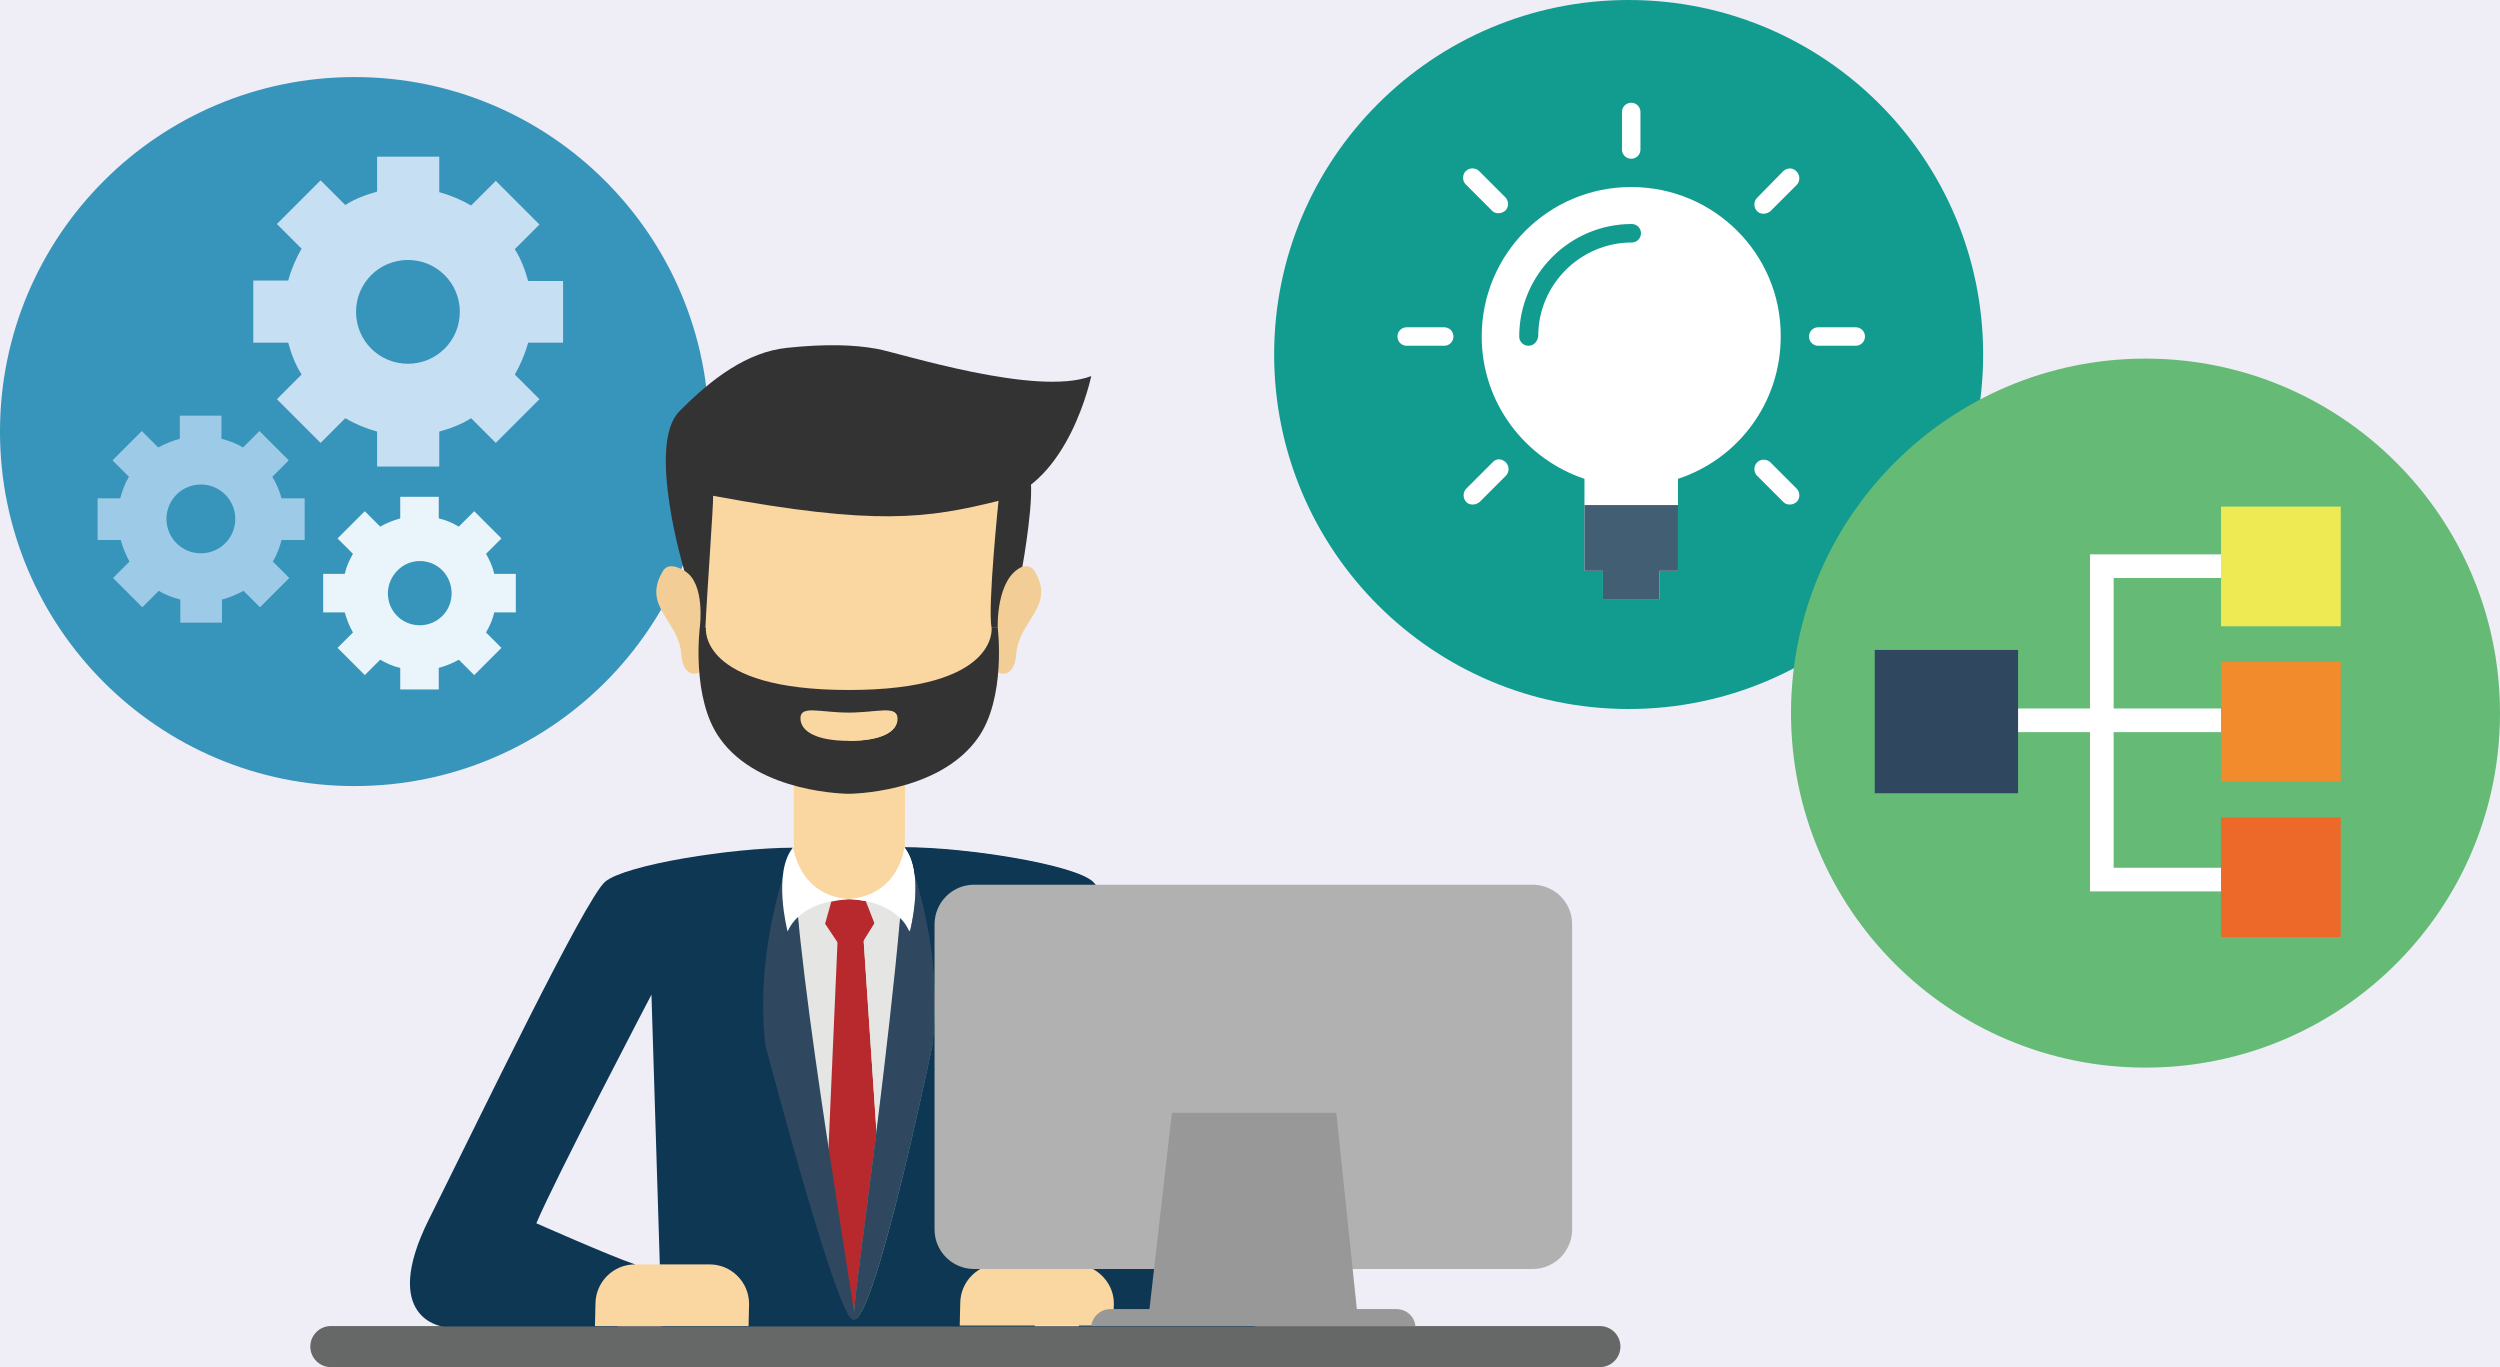 <?xml version="1.0" encoding="utf-8"?>
<!-- Generator: Adobe Illustrator 21.0.1, SVG Export Plug-In . SVG Version: 6.00 Build 0)  -->
<svg version="1.1" xmlns="http://www.w3.org/2000/svg" xmlns:xlink="http://www.w3.org/1999/xlink" x="0px" y="0px" width="486.6px"
	 height="266.1px" viewBox="0 0 486.6 266.1" style="enable-background:new 0 0 486.6 266.1;" xml:space="preserve">
<rect x="0" y="0" width="486.6" height="266.1" fill="#808080" stroke="none"/>
<style type="text/css">
	.st0{fill:#EFEEF7;stroke:#000000;stroke-miterlimit:10;}
	.st1{fill:#129B8F;}
	.st2{fill:#3794BA;}
	.st3{fill:#65BB75;}
	.st4{fill:#666767;}
	.st5{fill:#E5E5E4;}
	.st6{fill:#0E3753;}
	.st7{fill:#FAD7A1;}
	.st8{fill:#F2CE96;}
	.st9{fill:#333333;}
	.st10{fill:#B7292D;}
	.st11{fill:#2F4860;}
	.st12{fill:#61A5AE;}
	.st13{fill:#FFFFFF;}
	.st14{fill:#F1F1F1;}
	.st15{fill:#B1B1B2;}
	.st16{fill:#989898;}
	.st17{fill:#9DCBE7;}
	.st18{fill:#EAF4FB;}
	.st19{fill:#C7DFF3;}
	.st20{fill:#EDEA53;}
	.st21{fill:#F18B2B;}
	.st22{fill:#EC6929;}
	.st23{fill:#415E73;}
</style>
<g id="レイヤー_2">
	<rect x="-12.6" y="-9.7" class="st0" width="512.2" height="288.8"/>
</g>
<g id="レイヤー_1">
	<circle class="st1" cx="317" cy="69" r="69"/>
	<circle class="st2" cx="69" cy="84" r="69"/>
	<circle class="st3" cx="417.6" cy="138.8" r="69"/>
	<g>
		<path class="st4" d="M311.4,266.1h-247c-2.2,0-4-1.8-4-4s1.8-4,4-4h247c2.2,0,4,1.8,4,4C315.4,264.3,313.6,266.1,311.4,266.1
			L311.4,266.1z"/>
		<polygon class="st5" points="177.1,220.8 166.2,256.2 154.4,220.8 154.4,169.7 177.1,169.7 		"/>
		<path class="st6" d="M246.9,237.3c-9.7-19.4-30.4-62.4-34.3-65.7c-3.9-3.3-24.6-6.6-36.5-6.6c0,0,2.3,56.5-4.9,74
			c-1.3,3.2-3,17.8-5,17.8c0,0-4.2-5-5.9-19.7c-2.6-23-6-72.1-6-72.1c-11.8,0-32.5,3.3-36.5,6.6c-3.9,3.3-24.6,46.3-34.3,65.7
			s2.7,20.9,2.7,20.9h34l3.4-12.1c-5-1.7-19.2-8-19.2-8c3.3-8,22.4-44.5,22.4-44.5l2,64.6h36.3h36.3l2-64.6c0,0,19.1,36.5,22.4,44.5
			c0,0-10.8,7.3-15.8,9v11.1h34C244.2,258.1,256.6,256.7,246.9,237.3z"/>
		<path class="st7" d="M176.1,169.5c0,0-1.5,5.5-10.8,5.5s-10.8-5.5-10.8-5.5v-26.3h21.7L176.1,169.5L176.1,169.5z"/>
		<g>
			<path class="st8" d="M136.1,113.3c0,0-5.3-5.2-7.1-2.1c-4.1,6.9,3.1,9.5,3.6,16.1c0.3,4.7,3.5,4.6,4.7,2.3
				C138.6,127.3,138,114.9,136.1,113.3z"/>
			<path class="st8" d="M194.3,113.3c0,0,5.3-5.2,7.1-2.1c4.1,6.9-3.1,9.5-3.6,16.1c-0.3,4.7-3.5,4.6-4.7,2.3
				C191.9,127.3,192.4,114.9,194.3,113.3z"/>
			<path class="st7" d="M165.2,97.4c-20.8-8.1-30.1,0-30.1,0s1.6,28.5,2.4,34.3c1.8,13.7,19.6,22.8,27.7,22.8
				c8.1,0,25.9-9.1,27.7-22.8c0.7-5.8,2.4-34.3,2.4-34.3S186,89.3,165.2,97.4z"/>
			<path class="st9" d="M194.2,122.2H193c0,0,1.5,12.1-27.8,12.1s-27.8-12.1-27.8-12.1h-1.2c0,0-1.7,13.7,3.9,21.5
				c7.6,10.8,25.1,10.8,25.1,10.8s17.4,0,25.1-10.8C195.9,135.9,194.2,122.2,194.2,122.2z M165.2,144.2c-6.2,0-9.4-1.8-9.4-4.4
				c0-2.6,3.8-1.1,9.4-1.1c5.6,0,9.4-1.5,9.4,1.1C174.7,142.5,171.4,144.2,165.2,144.2z"/>
			<path class="st9" d="M194.2,122.2c0,0-0.4-9.7,4.8-11.9c0,0,2.7-14.9,1.3-18.2l-5.9,4.9c0,0-2.2,21.1-1.4,25.2H194.2z"/>
			<path class="st9" d="M136.2,122.2c0,0,1.2-8.7-3-11.1c0,0-7.4-24.5-1-31s13.3-11.6,21-12.4c7.6-0.8,13.1-0.6,17.5,0.2
				c4.4,0.8,31.1,9.4,41.7,5.3c0,0-4.3,20.9-18.1,24.3s-23.8,4.9-55.5-1c0.1,1.3-1.2,19-1.5,25.7
				C137.4,122.2,136.9,122.5,136.2,122.2z"/>
		</g>
		<path class="st10" d="M161.8,175.5l-1.2,4.3l2.4,3.6h4.9l2.3-3.7l-1.8-4.6C168.5,175,164.8,174.8,161.8,175.5z"/>
		<polygon class="st10" points="163.1,181.4 160.7,236.2 166.2,256.2 171.7,237 168,181.4 		"/>
		<path class="st11" d="M154.4,165c0,0-7.8,18.2-5.4,38.6c0.4,1.2,14.3,54.6,17.2,53.3C167,256.5,155.1,191.4,154.4,165z"/>
		<path class="st12" d="M176.1,165c0,0,7.8,18.2,5.4,38.6c0,0-11.1,53.7-15.3,53.3C165.4,256.7,175.3,191.4,176.1,165z"/>
		<path class="st13" d="M165.2,175c0,0-9.1,0-11.9,6.3c0,0-3-11.5,1.1-16.4C154.4,165,155.5,174.3,165.2,175z"/>
		<path class="st14" d="M165.2,175c0,0,9.1,0,11.9,6.3c0,0,3-11.5-1.1-16.4C176.1,165,175,174.3,165.2,175z"/>
		<path class="st5" d="M170.3,179.7l-2.2,3.5l2.5,37c1.7-13.8,3.6-29.1,4.6-41.6c-1.9-1.8-4.5-2.8-6.5-3.2L170.3,179.7z"/>
		<path class="st5" d="M165.2,175h-0.1l0,0C165.2,175.1,165.2,175,165.2,175C165.3,175,165.2,175,165.2,175z"/>
		<path class="st6" d="M187.8,253.8c0-4.3,3.5-7.7,7.7-7.7h6.4l1.7-52.6c0,0,19.1,36.5,22.4,44.5c0,0-8.6,5.8-14,8.3
			c3.3,0.9,5.8,3.9,5.8,7.4l-0.1,4.3h26.8c1.6-0.3,11.4-2.9,2.4-20.8c-4.9-9.9-12.7-25.8-19.6-39.5c-6.8-13.3-12.8-24.6-14.7-26.2
			c-3.9-3.3-24.6-6.6-36.5-6.6c1.2,1.5,1.8,3.6,2,5.8c2.1,7,4.9,19.4,3.4,32.8c0,0-11.1,53.7-15.3,53.3c-0.3,0.1-0.6-0.2-1.1-1v2.2
			h22.6L187.8,253.8z"/>
		<path class="st7" d="M174.7,139.9c0-2.6-3.8-1.1-9.4-1.1h-0.1v4.4v1h0.1C171.4,144.2,174.7,142.5,174.7,139.9z"/>
		<path class="st11" d="M166.2,256.8c4.1,0.4,15.3-53.3,15.3-53.3c1.6-13.4-1.2-25.8-3.4-32.8c0.5,5-1,10.6-1,10.6
			c-0.5-1.1-1.1-2-1.9-2.7c-1.1,12.4-2.9,27.8-4.6,41.6c-2.1,17-4.2,31.7-4.4,35.6c-0.1-1.3-0.5-4-1.1-7.5v4v0.7v2.2v0.7
			C165.6,256.6,165.9,256.9,166.2,256.8z"/>
		<path class="st13" d="M165.2,175C165.2,175,165.3,175,165.2,175c0.4,0,1.7,0.1,3.4,0.4c2.1,0.4,4.6,1.4,6.5,3.2
			c0.8,0.7,1.4,1.6,1.9,2.7c0,0,1.5-5.6,1-10.6c-0.2-2.2-0.8-4.3-2-5.8C176.1,165,175,174.3,165.2,175z"/>
		<path class="st7" d="M145.7,258.1l0.1-4.3c0-4.3-3.5-7.7-7.7-7.7h-14.5c-4.3,0-7.7,3.5-7.7,7.7l-0.1,4.3H145.7z"/>
		<path class="st7" d="M211,246.3c-0.6-0.2-1.3-0.3-1.9-0.3H201h-6.4c-4.3,0-7.7,3.5-7.7,7.7l-0.1,4.3h29.9l0.1-4.3
			C216.8,250.2,214.3,247.2,211,246.3z"/>
		<g>
			<path class="st15" d="M306,179.9c0-4.3-3.5-7.7-7.7-7.7H189.6c-4.3,0-7.7,3.5-7.7,7.7v59.4c0,4.3,3.5,7.7,7.7,7.7h108.7
				c4.3,0,7.7-3.5,7.7-7.7V179.9z"/>
			<polygon class="st16" points="264.4,257.7 223.4,257.7 228.1,216.6 260.1,216.6 			"/>
			<path class="st16" d="M275.5,258.1c-0.2-1.9-1.8-3.3-3.7-3.3h-55.7c-1.9,0-3.5,1.5-3.7,3.3H275.5z"/>
		</g>
	</g>
	<path class="st17" d="M53,92.8l3.2-3.2l-5.7-5.7l-3.2,3.2c-1.3-0.8-2.7-1.3-4.2-1.7v-4.5H35v4.5c-1.5,0.4-2.9,1-4.2,1.7l-3.2-3.2
		l-5.7,5.7l3.2,3.2c-0.8,1.3-1.3,2.7-1.7,4.2H19v8.1h4.5c0.4,1.5,1,2.9,1.7,4.2l-3.2,3.2l5.7,5.7l3.2-3.2c1.3,0.8,2.7,1.3,4.2,1.7
		v4.5h8.1v-4.5c1.5-0.4,2.9-1,4.2-1.7l3.2,3.2l5.7-5.7l-3.2-3.2c0.8-1.3,1.3-2.7,1.7-4.2h4.5V97h-4.5C54.4,95.5,53.8,94.1,53,92.8
		L53,92.8z M39.1,107.7c-3.7,0-6.7-3-6.7-6.7s3-6.7,6.7-6.7s6.7,3,6.7,6.7S42.8,107.7,39.1,107.7L39.1,107.7z"/>
	<path class="st18" d="M94.6,107.8l3-3l-5.3-5.3l-3,3c-1.2-0.7-2.5-1.3-3.9-1.6v-4.2h-7.5v4.2c-1.4,0.4-2.7,0.9-3.9,1.6l-3-3
		l-5.3,5.3l3,3c-0.7,1.2-1.3,2.5-1.6,3.9h-4.2v7.5h4.2c0.4,1.4,0.9,2.7,1.6,3.9l-3,3l5.3,5.3l3-3c1.2,0.7,2.5,1.3,3.9,1.6v4.2h7.5
		V130c1.4-0.4,2.7-0.9,3.9-1.6l3,3l5.3-5.3l-3-3c0.7-1.2,1.3-2.5,1.6-3.9h4.2v-7.5h-4.2C95.9,110.3,95.3,109,94.6,107.8L94.6,107.8z
		 M81.7,121.7c-3.5,0-6.2-2.8-6.2-6.2s2.8-6.3,6.2-6.3c3.5,0,6.2,2.8,6.2,6.3S85.1,121.7,81.7,121.7L81.7,121.7z"/>
	<path class="st19" d="M109.6,66.7v-12h-6.8c-0.6-2.2-1.4-4.3-2.6-6.2l4.8-4.8l-8.5-8.5L91.7,40c-1.9-1.1-4-2-6.2-2.6v-6.9H73.4v6.8
		c-2.2,0.6-4.3,1.4-6.2,2.6l-4.8-4.8l-8.5,8.5l4.8,4.8c-1.1,1.9-2,4-2.6,6.2h-6.8v12.1h6.8c0.6,2.2,1.4,4.3,2.6,6.2l-4.8,4.8
		l8.5,8.5l4.8-4.8c1.9,1.1,4,2,6.2,2.6v6.8h12.1V84c2.2-0.6,4.3-1.4,6.2-2.6l4.8,4.8l8.5-8.5l-4.8-4.8c1.1-1.9,2-4,2.6-6.2H109.6z
		 M79.4,70.8c-5.6,0-10.1-4.5-10.1-10.1s4.5-10.1,10.1-10.1s10.1,4.5,10.1,10.1S85,70.8,79.4,70.8L79.4,70.8z"/>
	<path class="st13" d="M435.3,173.5v-4.6h-23.9v-26.4h23.9v-4.6h-23.9v-25.4h23.9v-4.6h-28.5v30h-16.3v4.6h16.3v31H435.3z"/>
	<rect x="432.3" y="98.6" class="st20" width="23.3" height="23.3"/>
	<rect x="432.3" y="128.8" class="st21" width="23.3" height="23.3"/>
	<rect x="432.3" y="159.1" class="st22" width="23.3" height="23.3"/>
	<rect x="364.9" y="126.5" class="st11" width="27.9" height="27.9"/>
	<g>
		<path class="st13" d="M317.5,36.4c-16.1,0-29.1,13-29.1,29.1c0,12.9,8.4,23.8,20,27.7v17.9h3.6v5.5h11v-5.5h3.6V93.2
			c11.6-3.8,20-14.7,20-27.7C346.7,49.4,333.6,36.4,317.5,36.4L317.5,36.4z"/>
		<path class="st13" d="M317.5,20c-1,0-1.8,0.8-1.8,1.8v7.3c0,1,0.8,1.8,1.8,1.8s1.8-0.8,1.8-1.8v-7.3C319.3,20.8,318.5,20,317.5,20
			L317.5,20z"/>
		<path class="st13" d="M361.2,63.7h-7.3c-1,0-1.8,0.8-1.8,1.8s0.8,1.8,1.8,1.8h7.3c1,0,1.8-0.8,1.8-1.8S362.2,63.7,361.2,63.7
			L361.2,63.7z"/>
		<path class="st13" d="M281.1,63.7h-7.3c-1,0-1.8,0.8-1.8,1.8s0.8,1.8,1.8,1.8h7.3c1,0,1.8-0.8,1.8-1.8S282.1,63.7,281.1,63.7
			L281.1,63.7z"/>
		<path class="st13" d="M347.1,33.3l-5.1,5.2c-0.7,0.7-0.7,1.9,0,2.6c0.4,0.4,0.8,0.5,1.3,0.5s0.9-0.2,1.3-0.5l5.1-5.1
			c0.7-0.7,0.7-1.9,0-2.6C349,32.6,347.9,32.6,347.1,33.3L347.1,33.3z"/>
		<path class="st13" d="M290.5,90l-5.1,5.1c-0.7,0.7-0.7,1.9,0,2.6c0.3,0.4,0.8,0.5,1.3,0.5s0.9-0.2,1.3-0.5l5.1-5.1
			c0.7-0.7,0.7-1.9,0-2.6C292.3,89.2,291.2,89.2,290.5,90L290.5,90z"/>
		<path class="st13" d="M344.6,90c-0.7-0.7-1.9-0.7-2.6,0s-0.7,1.9,0,2.6l5.1,5.1c0.4,0.4,0.8,0.5,1.3,0.5s0.9-0.2,1.3-0.5
			c0.7-0.7,0.7-1.9,0-2.6L344.6,90z"/>
		<path class="st13" d="M287.9,33.3c-0.7-0.7-1.9-0.7-2.6,0s-0.7,1.9,0,2.6l5.1,5.1c0.4,0.4,0.8,0.5,1.3,0.5s0.9-0.2,1.3-0.5
			c0.7-0.7,0.7-1.9,0-2.6L287.9,33.3z"/>
		<path class="st1" d="M297.5,67.3c-1,0-1.8-0.8-1.8-1.8c0-12,9.8-21.9,21.9-21.9c1,0,1.8,0.8,1.8,1.8s-0.8,1.8-1.8,1.8
			c-10,0-18.2,8.2-18.2,18.2C299.3,66.5,298.5,67.3,297.5,67.3L297.5,67.3z"/>
		<path class="st23" d="M308.4,98.3v12.8h3.6v5.5h11v-5.5h3.6V98.3H308.4z"/>
	</g>
</g>
</svg>
